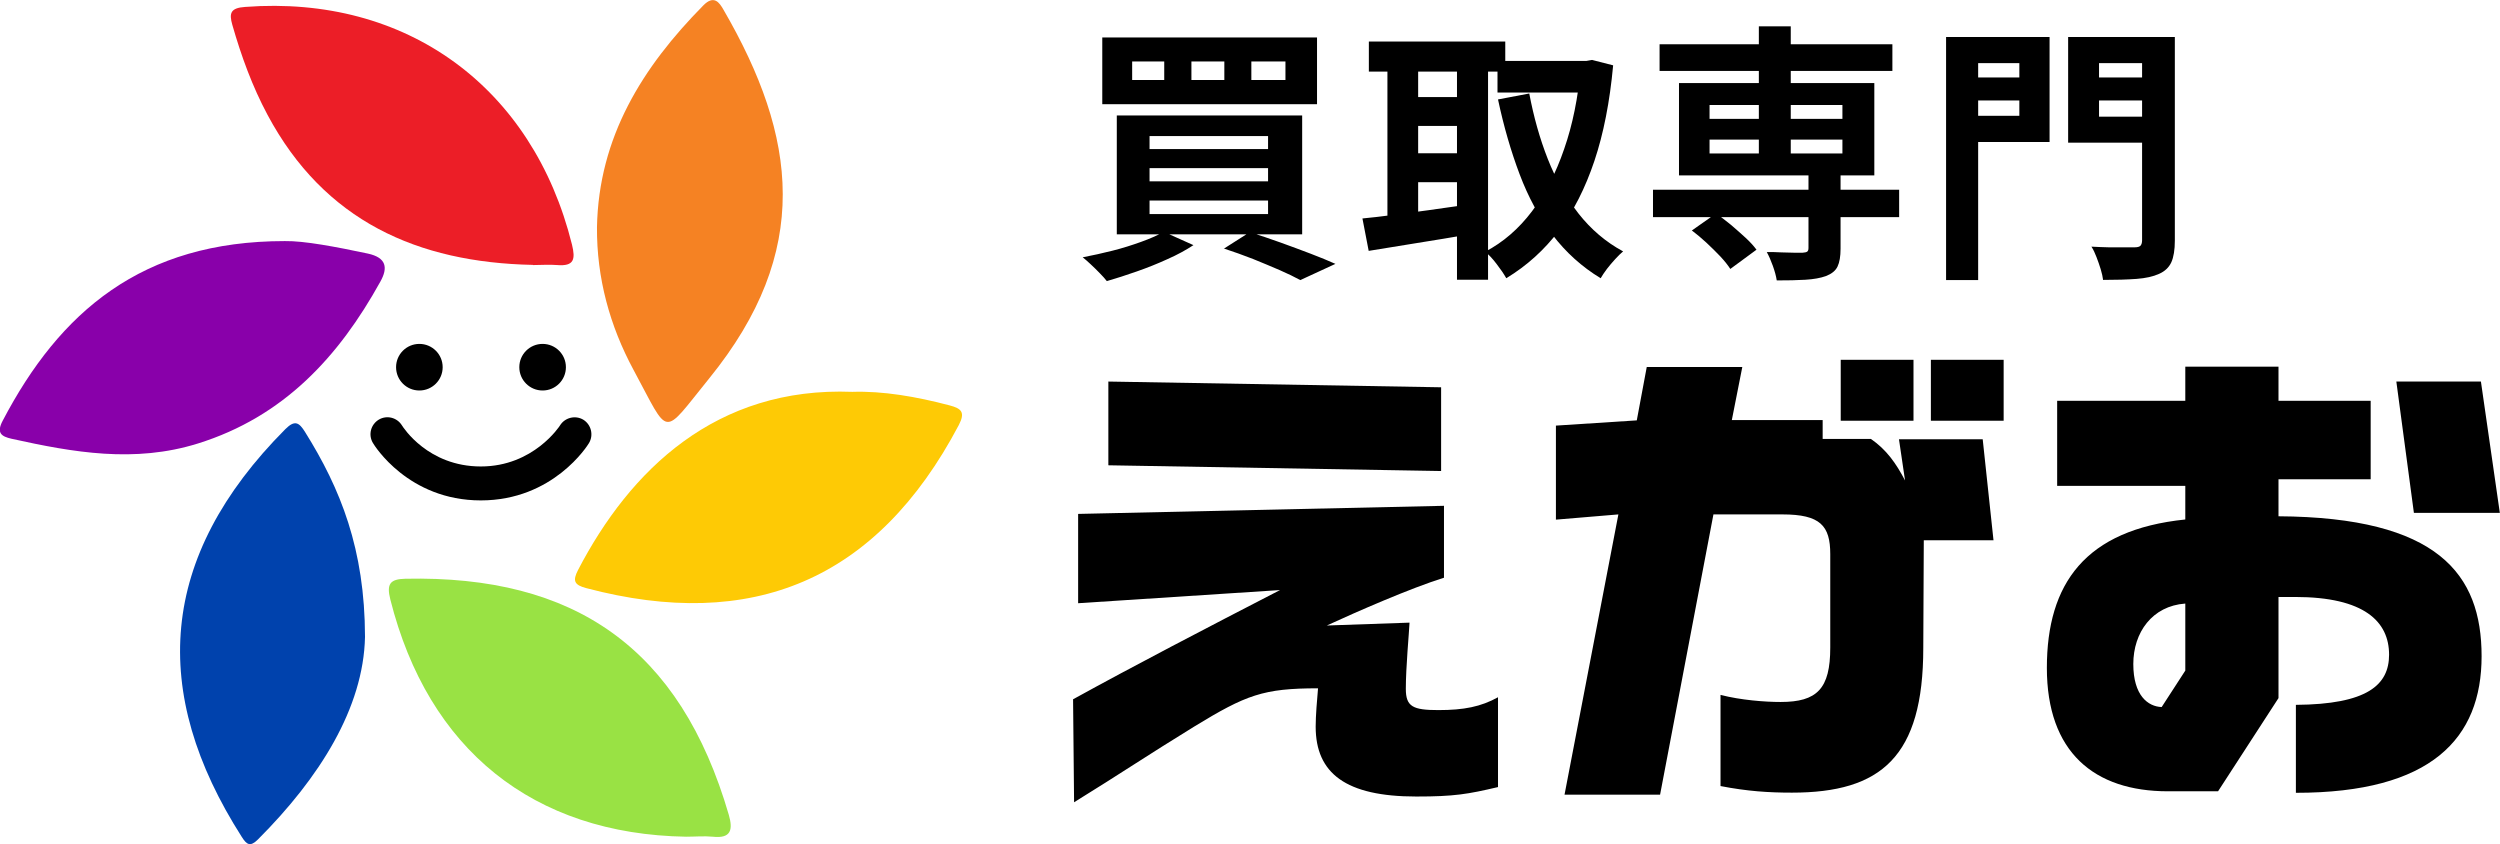 <?xml version="1.0" encoding="UTF-8"?>
<svg id="_レイヤー_2" data-name="レイヤー_2" xmlns="http://www.w3.org/2000/svg" width="148.08" height="50" viewBox="0 0 148.08 50">
  <defs>
    <style>
      .cls-1 {
        fill: #feca05;
      }

      .cls-2 {
        fill: #ec1e27;
      }

      .cls-3 {
        fill: #8900aa;
      }

      .cls-4 {
        fill: #0042ad;
      }

      .cls-5 {
        fill: #f58223;
      }

      .cls-6 {
        fill: #99e244;
      }
    </style>
  </defs>
  <g id="seoテキスト">
    <g>
      <g>
        <g>
          <path d="M68.95,13.74l1.74.78c-.44.29-.95.57-1.54.83-.59.27-1.19.51-1.82.73s-1.21.41-1.77.57c-.11-.14-.25-.3-.42-.47-.17-.18-.35-.35-.53-.52s-.34-.31-.48-.42c.58-.11,1.16-.24,1.76-.39.6-.15,1.16-.33,1.69-.52.53-.19.98-.39,1.35-.59ZM65.29,2.22h12.72v3.95h-12.72v-3.95ZM66.15,6.84h10.98v7.04h-10.98v-7.04ZM67.06,3.64v1.1h1.9v-1.1h-1.9ZM68.09,8.06v.77h7.02v-.77h-7.02ZM68.09,9.96v.78h7.02v-.78h-7.02ZM68.09,11.88v.8h7.02v-.8h-7.02ZM70.57,3.64v1.1h1.95v-1.1h-1.95ZM72.49,14.73l1.54-.98c.6.19,1.21.4,1.83.62s1.22.45,1.78.66,1.05.42,1.46.6l-2.08.96c-.33-.18-.74-.38-1.22-.59-.49-.21-1.01-.43-1.58-.66-.57-.22-1.14-.43-1.73-.62ZM74.12,3.64v1.1h2.02v-1.1h-2.02Z"/>
          <path d="M80.7,12.94c.53-.05,1.14-.12,1.82-.21.68-.09,1.4-.18,2.16-.29.76-.11,1.52-.21,2.26-.32l.1,1.76c-1.03.18-2.08.35-3.14.52-1.06.17-2,.32-2.83.46l-.37-1.92ZM81.08,2.46h8.08v1.78h-8.08v-1.78ZM82.18,3.18h1.82v10.46h-1.82V3.18ZM83.19,5.75h3.84v1.71h-3.84v-1.71ZM83.19,9.08h3.84v1.71h-3.84v-1.71ZM86.3,3.18h1.84v13.39h-1.84V3.18ZM93.62,3.61h.34l.34-.06,1.25.32c-.2,2.17-.57,4.05-1.11,5.66-.54,1.61-1.24,2.99-2.1,4.13-.86,1.14-1.9,2.08-3.12,2.82-.14-.25-.33-.53-.57-.84-.24-.32-.47-.56-.68-.73,1.07-.56,1.99-1.36,2.77-2.39s1.42-2.26,1.91-3.7c.5-1.43.82-3.03.98-4.79v-.42ZM88.7,3.61h5.46v1.87h-5.46v-1.87ZM90.58,5.53c.26,1.38.62,2.67,1.1,3.89.48,1.22,1.09,2.29,1.82,3.23.74.94,1.62,1.69,2.64,2.24-.14.12-.3.27-.47.46s-.34.38-.49.58c-.15.2-.27.38-.37.55-1.12-.68-2.07-1.54-2.86-2.58s-1.43-2.23-1.94-3.58c-.51-1.35-.94-2.83-1.28-4.43l1.84-.35Z"/>
          <path d="M97.91,11.24h14.58v1.62h-14.58v-1.62ZM98.3,2.62h13.79v1.58h-13.79v-1.58ZM99.45,4.92h11.57v5.47h-11.57v-5.47ZM100.2,13.66l1.44-1.01c.29.19.58.42.89.67.3.26.59.51.86.76.27.25.49.49.65.71l-1.55,1.14c-.14-.22-.34-.47-.59-.74-.26-.27-.53-.54-.82-.81-.29-.27-.58-.51-.87-.73ZM101.26,6.22v.82h7.87v-.82h-7.87ZM101.26,8.27v.82h7.87v-.82h-7.87ZM104.18,1.56h1.89v8.14h-1.89V1.56ZM107.13,10.23h1.89v4.5c0,.46-.06.81-.18,1.06-.12.25-.35.43-.68.56-.33.12-.74.19-1.22.22-.48.03-1.05.04-1.7.04-.04-.27-.12-.55-.23-.86-.11-.31-.23-.58-.36-.82.29,0,.58,0,.87.02.29.01.55.02.78.02h.47c.14-.01.23-.03.28-.07.05-.04.07-.11.07-.22v-4.43Z"/>
          <path d="M115.27,2.19h1.9v14.4h-1.9V2.19ZM116.22,4.59h4v1.36h-4v-1.36ZM116.36,2.19h5.04v6.22h-5.04v-1.55h3.25v-3.12h-3.25v-1.55ZM127.91,2.19v1.55h-3.58v3.17h3.58v1.54h-5.41V2.19h5.41ZM123.61,4.59h4.03v1.36h-4.03v-1.36ZM126.87,2.19h1.95v12.06c0,.55-.07.98-.21,1.29-.14.3-.38.53-.72.68-.35.16-.8.26-1.34.3-.54.04-1.21.06-1.98.06-.02-.18-.07-.39-.14-.63-.07-.24-.16-.48-.25-.72-.09-.24-.19-.45-.3-.62.34.02.69.03,1.04.04.35,0,.66,0,.94,0h.57c.17,0,.29-.03.35-.09.06-.06.1-.17.1-.33V2.19Z"/>
        </g>
        <g>
          <path d="M63.86,35.73v-5.29l21.67-.48v4.26c-1.99.62-5.18,2.02-6.94,2.83l4.9-.17c-.03.62-.22,2.66-.22,3.92,0,1.06.42,1.26,1.93,1.26s2.52-.2,3.53-.76v5.32c-1.79.42-2.58.56-4.84.56-4.17,0-5.96-1.37-5.96-4.14,0-.64.08-1.6.14-2.27-3.25,0-4.26.39-7.34,2.27-2.83,1.74-4.34,2.77-7.11,4.48l-.06-6.1c3.61-1.99,7.92-4.23,12.26-6.47l-11.96.78ZM65.65,22.6l19.71.34v4.96l-19.71-.34v-4.96Z"/>
          <path d="M118.07,32h-4.12l-.03,6.38c0,6.44-2.49,8.57-7.78,8.57-1.37,0-2.63-.08-4.23-.39v-5.4c1.2.31,2.63.42,3.56.42,2.16,0,2.94-.78,2.94-3.22v-5.54c0-1.68-.59-2.35-2.83-2.35h-4.09l-3.16,16.6h-5.66l3.19-16.6-3.7.31v-5.57l4.79-.31.59-3.16h5.66l-.62,3.14h5.38v1.12h2.86c.92.64,1.48,1.43,2.02,2.46l-.36-2.44h4.96l.64,5.99ZM113.34,24.92h-4.31v-3.61h4.31v3.61ZM118.68,24.92h-4.31v-3.61h4.31v3.61Z"/>
          <path d="M134.95,30.58c9.46.06,12.04,3.42,12.04,8.29s-2.97,8.09-11,8.09v-5.21c4.23-.03,5.52-1.18,5.52-2.97,0-1.96-1.46-3.42-5.57-3.42h-.98v5.99l-3.58,5.52h-2.97c-4.37,0-7.17-2.32-7.17-7.31s2.27-8.18,8.2-8.79v-1.99h-7.59v-5.04h7.59v-2.02h5.52v2.02h5.46v4.65h-5.46v2.18ZM129.44,39.73v-3.98c-1.96.14-3.08,1.71-3.08,3.58s.87,2.52,1.68,2.55l1.4-2.16ZM148.08,30.38h-5.1l-1.04-7.78h5.01l1.12,7.78Z"/>
        </g>
      </g>
      <g>
        <g>
          <path class="cls-3" d="M16.87,14.28c1.15-.02,3.03.34,4.92.74,1.1.24,1.2.84.74,1.66-2.47,4.46-5.72,8-10.81,9.59-3.75,1.17-7.37.53-11.03-.28-.62-.14-.91-.35-.53-1.07,3.38-6.45,8.24-10.64,16.71-10.64Z"/>
          <path class="cls-1" d="M50.48,23.21c1.81-.06,3.79.28,5.76.8.73.19.94.42.55,1.17-4.87,9.23-12.28,12.24-22.05,9.66-.74-.19-.83-.44-.5-1.08,3.08-5.92,8.17-10.87,16.25-10.55Z"/>
          <path class="cls-4" d="M21.62,37.73c-.09,4.2-2.69,8.34-6.34,11.99-.46.46-.67.31-.96-.15-5.47-8.57-4.95-16.58,2.58-24.15.57-.57.82-.39,1.17.17,2.1,3.36,3.54,6.93,3.55,12.13Z"/>
          <path class="cls-5" d="M35.36,13.46c.1-5.34,2.69-9.48,6.3-13.14.63-.64.95-.17,1.19.25,4.38,7.55,5.27,14.31-.84,21.84-2.85,3.51-2.3,3.54-4.49-.51-1.4-2.6-2.18-5.43-2.16-8.44Z"/>
          <path class="cls-2" d="M31.56,15.69c-6.83-.14-12.35-2.6-15.71-8.88-.91-1.7-1.56-3.49-2.09-5.34-.2-.7-.1-1,.76-1.06,9.54-.72,17.04,4.73,19.36,14.08.21.86.13,1.29-.87,1.21-.48-.04-.96,0-1.44,0Z"/>
          <path class="cls-6" d="M40.64,49.56c-9.06-.15-15.28-5.16-17.52-14.05-.23-.91-.03-1.21.89-1.23,10.02-.21,16.28,4.09,19.16,13.99.25.87.14,1.41-.95,1.29-.52-.05-1.06,0-1.59,0Z"/>
        </g>
        <g>
          <g>
            <circle cx="24.84" cy="21.75" r="1.38"/>
            <circle cx="32.14" cy="21.75" r="1.38"/>
          </g>
          <path d="M28.48,29.64c-4.3,0-6.31-3.26-6.39-3.4-.29-.48-.13-1.09.34-1.38.48-.29,1.09-.13,1.38.34.07.11,1.54,2.43,4.67,2.43s4.68-2.41,4.69-2.43c.29-.47.91-.62,1.38-.34.47.29.62.91.34,1.38-.08.14-2.12,3.4-6.41,3.4Z"/>
        </g>
      </g>
    </g>
  </g>
</svg>